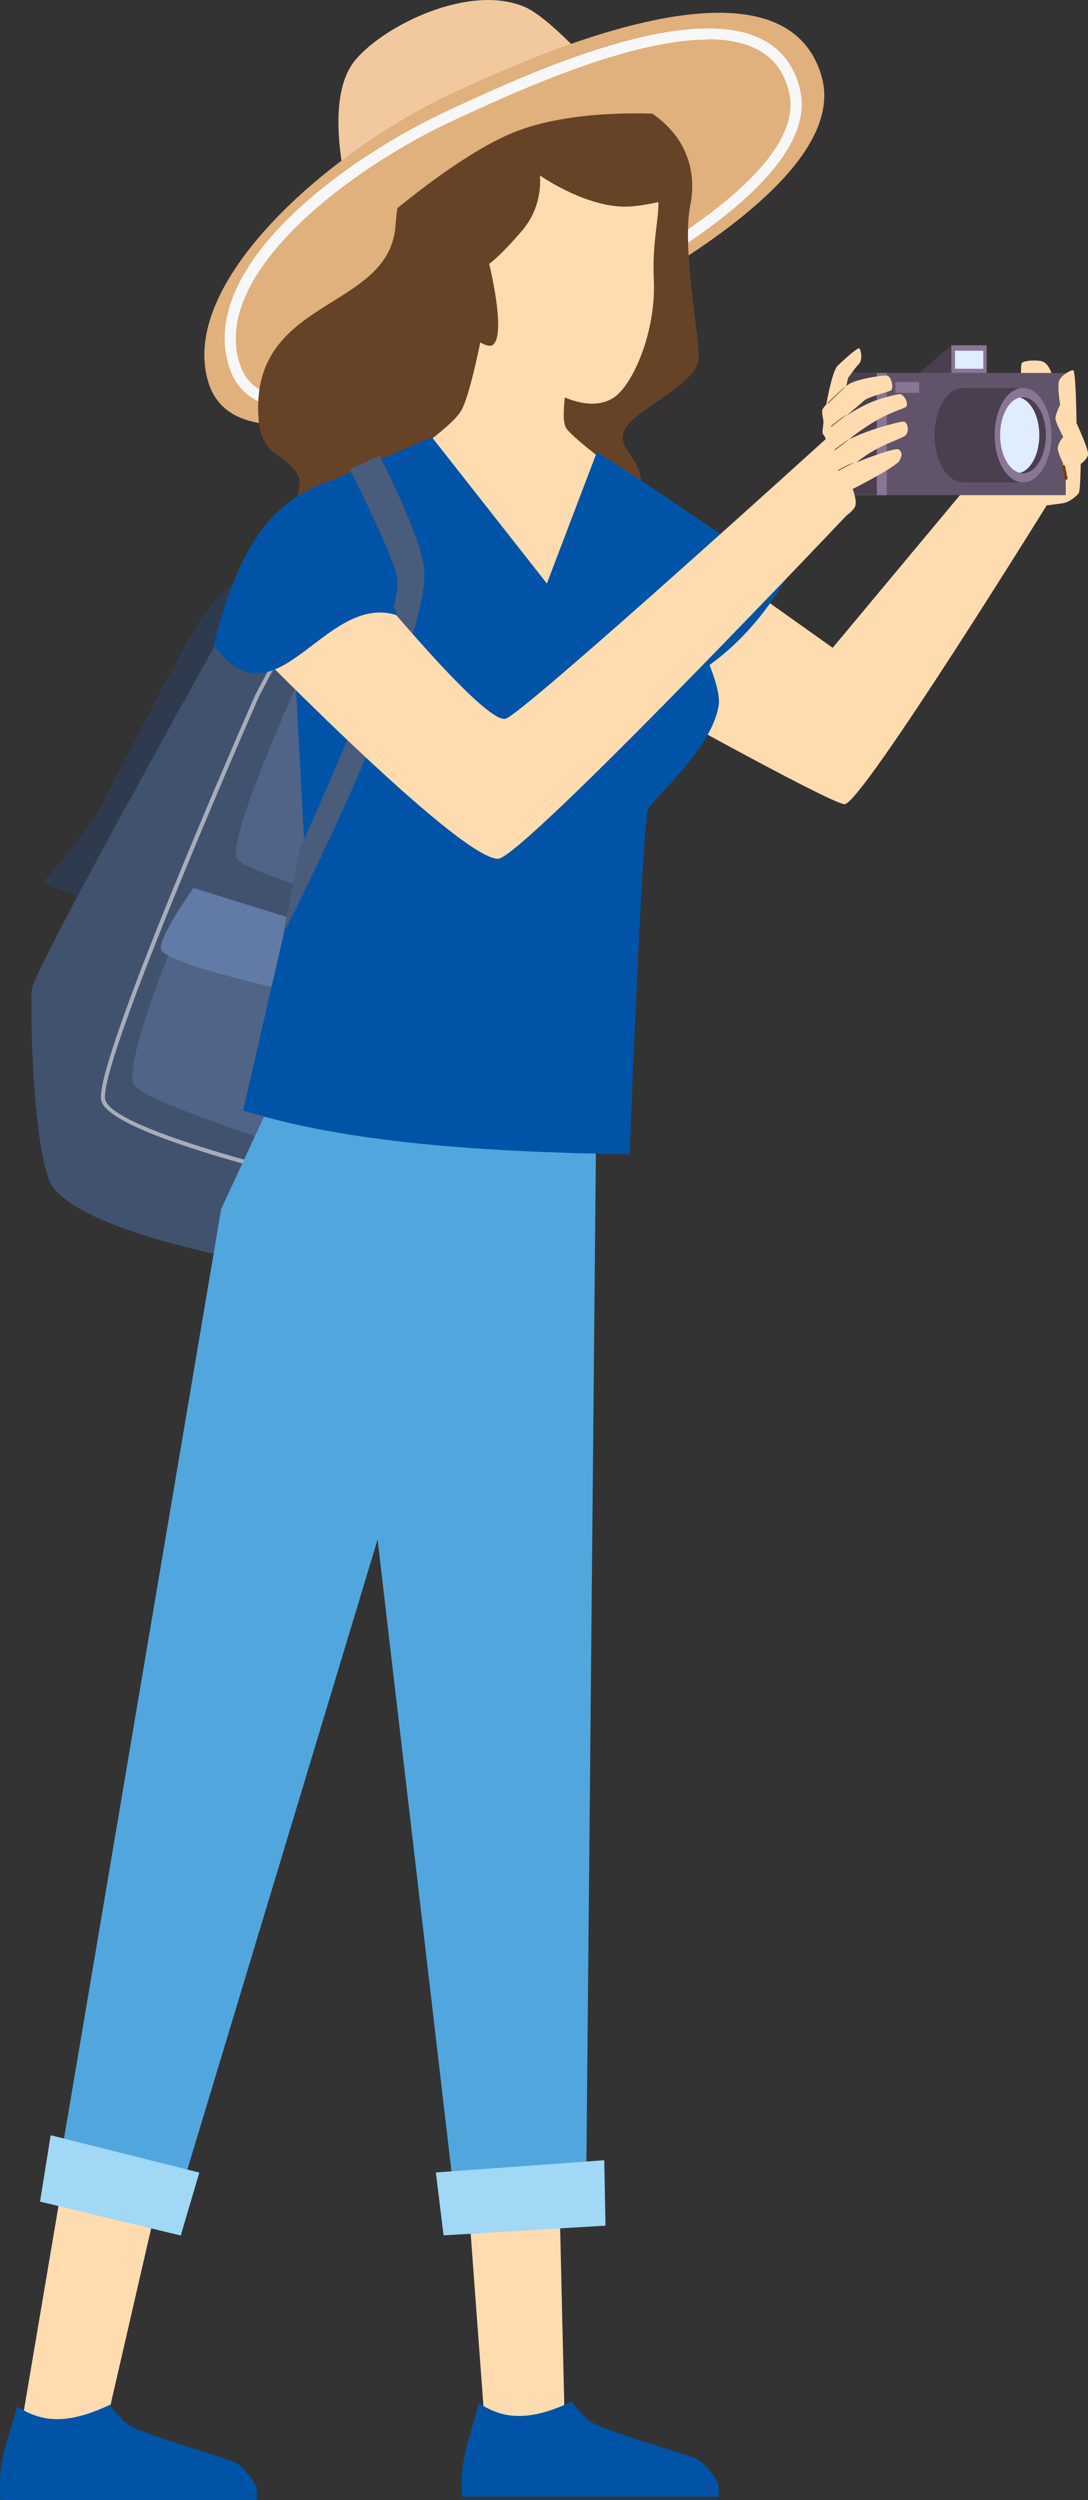 <svg width="111" height="255" viewBox="0 0 111 255" fill="none" xmlns="http://www.w3.org/2000/svg">
<rect x="0" y="0" width="111" height="255" fill="#333333" stroke="none"/>
<g clip-path="url(#clip0_527_8963)">
<path d="M107.316 38.208C107.316 38.208 107.017 36.961 106.188 36.819C105.36 36.692 104.403 36.819 104.26 37.018C104.132 37.216 104.16 38.363 104.16 38.363L107.316 38.193V38.208Z" fill="#FFDBB0"/>
<path d="M29.061 55.873C29.061 55.873 23.905 58.565 21.092 62.277C18.936 65.124 11.667 79.787 10.168 82.507C8.64 85.297 4.299 90.058 4.299 90.058L12.353 93.047L29.061 55.845V55.873Z" fill="#2E3B4F"/>
<path d="M109.915 50.462C109.915 50.462 109.216 51.198 108.445 51.326C107.659 51.453 103.732 51.921 103.732 51.921L106.959 44.002L109.93 50.462H109.915Z" fill="#FFDBB0"/>
<path d="M36.087 22.001C36.087 22.001 32.488 10.668 36.229 6.148C39.185 2.578 47.939 -1.728 53.566 0.723C56.75 2.111 63.305 10.016 63.305 10.016L36.087 22.001Z" fill="#F2C99E"/>
<path d="M48.582 37.4C48.582 37.4 24.691 49.47 21.307 39.142C17.965 28.928 33.545 15.399 46.126 9.52C54.209 5.752 79.813 -5.879 83.811 7.749C87.796 21.377 48.582 37.4 48.582 37.4Z" fill="#E0B07D"/>
<path d="M30.517 41.735C37.985 41.735 48.453 36.224 49.238 35.799C51.023 35.062 84.353 21.207 81.64 9.222C81.083 6.757 79.726 4.987 77.627 3.952C69.887 0.17 53.851 7.537 46.996 10.682L46.082 11.107C35.058 16.136 19.935 27.327 23.434 37.598C24.019 39.298 25.162 40.488 26.861 41.154C27.932 41.579 29.189 41.749 30.531 41.749L30.517 41.735ZM72.201 4.009C74.057 4.009 75.742 4.292 77.113 4.972C78.912 5.851 80.026 7.324 80.512 9.477C83.039 20.612 49.11 34.637 48.767 34.779C48.567 34.878 33.901 42.684 27.261 40.106C25.876 39.567 24.976 38.632 24.505 37.244C21.263 27.752 36.3 16.816 46.539 12.155L47.467 11.73C52.908 9.237 64.247 4.037 72.201 4.037V4.009Z" fill="#F7F7F7"/>
<path d="M45.939 131.708C45.939 131.708 11.395 128.336 5.512 121.238C3.384 118.674 3.055 103.218 3.241 100.895C3.427 98.572 30.645 50.249 30.645 50.249L50.537 47.6L45.939 131.708Z" fill="#41526E"/>
<path d="M40.599 122.513C40.698 122.513 40.784 122.442 40.798 122.357C40.827 122.244 40.755 122.131 40.641 122.117C32.487 120.417 11.224 115.317 10.724 112.087C10.124 108.12 26.247 71.442 26.404 71.074L36.343 52.162C36.4 52.062 36.343 51.935 36.257 51.892C36.157 51.836 36.029 51.892 35.972 51.977L26.033 70.904C25.361 72.434 9.696 108.063 10.31 112.157C10.938 116.322 39.328 122.272 40.541 122.527C40.556 122.527 40.57 122.527 40.584 122.527L40.599 122.513Z" fill="#A7ADB8"/>
<path d="M19.792 90.907C19.792 90.907 12.281 108.347 13.681 110.656C15.066 112.965 40.742 120.53 40.742 120.53L45.297 98.416L19.792 90.922V90.907Z" fill="#4F6487"/>
<path d="M31.431 67.235C31.431 67.235 22.963 85.708 24.177 87.593C25.39 89.477 46.911 95.073 46.911 95.073L50.109 75.197L31.445 67.235H31.431Z" fill="#4F6487"/>
<path d="M31.445 101.518C31.445 101.518 17.079 98.458 16.437 96.871C16.023 95.809 19.735 90.567 19.735 90.567L36.172 95.682L31.431 101.532L31.445 101.518Z" fill="#617BA6"/>
<path d="M56.949 218.833L57.605 246.883L49.394 246.387L47.224 217.076L56.949 218.833Z" fill="#FFDBB0"/>
<path d="M73.328 253.385C72.843 252.521 72.114 251.458 71.315 250.948C70.215 250.254 61.261 247.959 59.976 246.798C58.691 245.636 58.362 244.942 58.362 244.942C53.978 247.01 51.38 246.755 48.852 245.112C47.924 248.809 46.853 250.637 47.153 254.66H73.314V253.371L73.328 253.385Z" fill="#0054A7"/>
<path d="M17.451 218.464L10.911 246.882L1.986 248.512L7.012 218.832L17.451 218.464Z" fill="#FFDBB0"/>
<path d="M26.205 253.711C25.72 252.847 24.991 251.784 24.192 251.274C23.092 250.58 14.138 248.285 12.853 247.123C11.568 245.962 11.239 245.268 11.239 245.268C6.855 247.336 4.256 247.081 1.729 245.438C0.801 249.135 -0.27 250.963 0.029 254.986H26.191V253.697L26.205 253.711Z" fill="#0054A7"/>
<path d="M6.212 220.008L18.322 223.904L51.352 114.552L28.132 111.308L22.563 123.321L6.212 220.008Z" fill="#51A7DD"/>
<path d="M37.614 149.274L46.382 224.23H59.791L60.834 113.262L42.855 113.588L37.614 149.274Z" fill="#51A7DD"/>
<path d="M5.17 217.784L4.085 224.556L18.437 228.013L20.336 221.595L5.17 217.784Z" fill="#A1D8F6"/>
<path d="M44.468 221.581L45.253 227.998L61.775 227.007L61.647 220.334L44.468 221.581Z" fill="#A1D8F6"/>
<path d="M63.189 69.969C63.189 69.969 84.467 81.869 86.152 82.025C87.837 82.181 107.486 50.419 107.486 50.419L106.087 40.729L84.952 66.073L65.859 52.502L63.175 69.955L63.189 69.969Z" fill="#FFDBB0"/>
<path d="M80.227 59.004C75.7 66.513 70.416 69.955 62.933 72.463L66.546 49.768L80.227 59.004Z" fill="#0054A7"/>
<path d="M71.301 36.465C71.272 33.816 69.573 25.16 70.43 20.896C71.129 17.439 70.33 11.73 61.19 9.208C53.136 10.724 46.31 13.685 41.127 18.572C40.727 19.89 40.47 21.363 40.356 22.964C39.756 31.861 25.319 30.217 26.39 42.868C26.718 46.736 29.374 46.268 30.431 48.577C31.488 50.887 26.233 56.709 27.189 60.038C28.146 63.353 35.329 66.427 38.913 66.782C49.538 67.816 60.862 53.252 60.862 53.252C60.862 53.252 65.832 51.212 65.36 48.691C64.889 46.169 62.704 45.517 63.875 43.577C65.06 41.636 71.301 39.1 71.272 36.465H71.301Z" fill="#664327"/>
<path d="M57.778 43.69C57.007 42.543 58.164 37.4 58.164 37.4L49.91 30.062C49.91 30.062 48.268 39.95 46.997 41.976C45.726 43.988 38.7 48.606 38.7 48.606C50.124 62.546 59.278 66.173 63.719 48.606C63.719 48.606 58.564 44.838 57.778 43.69Z" fill="#FFDBB0"/>
<path d="M61.491 14.039C58.049 12.467 47.468 11.461 46.239 16.49C44.212 24.777 46.711 27.257 48.995 30.529C49.638 35.983 58.406 43.407 62.647 40.531C64.547 39.256 66.946 33.873 66.703 28.56C66.503 24.126 67.431 21.902 67.103 19.72C66.703 17.085 65.075 15.668 61.505 14.039H61.491Z" fill="#FFDBB0"/>
<path d="M70.33 19.677C70.33 19.677 65.975 21.292 63.09 21.052C59.12 20.74 55.079 17.892 55.079 17.892C55.079 17.892 55.493 20.896 53.294 23.488C51.095 26.081 49.909 26.917 49.909 26.917C49.909 26.917 51.652 33.943 50.324 35.147C48.995 36.366 41.641 28.022 41.641 28.022C41.955 22.454 41.798 19.04 46.868 14.818C53.694 9.137 68.259 9.69 70.302 19.663L70.33 19.677Z" fill="#664327"/>
<path d="M24.806 113.263C35.43 116.592 49.367 117.498 64.233 117.739C64.233 117.739 65.533 83.711 66.132 82.507C66.732 81.317 72.716 76.302 73.33 71.868C73.744 68.892 68.132 59.217 68.132 59.217L68.374 50.972L60.906 46.084L55.794 59.514L44.055 44.583L34.431 48.762L29.761 61.908L31.046 86.091L24.806 113.263Z" fill="#0054A7"/>
<path d="M35.671 47.841C35.671 47.841 40.184 56.738 40.512 58.891C41.226 63.552 30.616 86.502 30.616 86.502L28.888 95.285C28.888 95.285 43.925 65.762 43.283 58.112C42.997 54.726 38.727 46.495 38.727 46.495L35.671 47.855V47.841Z" fill="#495C7C"/>
<path d="M100.662 38.137V35.218H97.064L93.708 38.137H100.662Z" fill="#493F4F"/>
<path d="M97.064 35.218H100.662V38.137H97.064V35.218Z" fill="#897594"/>
<path d="M100.318 37.612H97.434V35.771H100.318V37.612Z" fill="#E0ECFF"/>
<path d="M85.566 38.038H108.729V50.504H85.566V38.038Z" fill="#615369"/>
<path d="M85.581 38.038H90.465V50.504H85.581V38.038Z" fill="#897594"/>
<path d="M85.581 38.038H89.451V50.504H85.581V38.038Z" fill="#493F4F"/>
<path d="M101.146 44.384C101.146 47.047 99.847 49.201 98.248 49.201C96.648 49.201 95.349 47.047 95.349 44.384C95.349 41.721 96.648 39.567 98.248 39.567C99.847 39.567 101.146 41.721 101.146 44.384Z" fill="#493F4F"/>
<path d="M98.247 39.581H104.373V49.201H98.247V39.581Z" fill="#493F4F"/>
<path d="M107.273 44.384C107.273 47.047 105.974 49.201 104.375 49.201C102.775 49.201 101.476 47.047 101.476 44.384C101.476 41.721 102.775 39.567 104.375 39.567C105.974 39.567 107.273 41.721 107.273 44.384Z" fill="#897594"/>
<path d="M106.717 44.384C106.717 46.537 105.674 48.266 104.375 48.266C103.075 48.266 102.033 46.523 102.033 44.384C102.033 42.245 103.075 40.502 104.375 40.502C105.674 40.502 106.717 42.245 106.717 44.384Z" fill="#E0ECFF"/>
<path d="M91.35 38.972H93.777V40.077H91.35V38.972Z" fill="#897594"/>
<path d="M106.717 44.384C106.717 46.537 105.66 48.28 104.375 48.28C104.246 48.28 104.146 48.28 104.032 48.237C105.16 47.968 106.031 46.339 106.031 44.384C106.031 42.429 105.16 40.828 104.032 40.545C104.146 40.517 104.261 40.502 104.375 40.502C105.66 40.502 106.717 42.245 106.717 44.384Z" fill="#493F4F"/>
<path d="M37.328 23.97C37.328 23.97 45.825 16.249 52.237 13.572C58.577 10.923 67.773 11.659 67.773 11.659C67.773 11.659 60.462 8.103 56.778 8.415C53.093 8.727 41.127 15.994 41.127 15.994L37.342 23.97H37.328Z" fill="#E0B07D"/>
<path d="M108.073 38.788C107.83 39.313 108.159 41.268 108.159 41.268C108.159 41.268 107.616 42.344 107.688 42.755C107.759 43.208 108.473 44.568 108.473 44.568C108.473 44.568 107.83 45.291 107.93 45.843C108.016 46.396 108.444 47.218 108.444 47.218V47.373L109.915 50.462C109.987 50.377 110.044 50.32 110.058 50.292C110.229 49.952 110.258 47.317 110.258 47.317C110.258 47.317 110.886 46.892 111.001 46.396C111.115 45.9 109.83 43.166 109.83 43.166C109.83 43.166 109.773 37.797 109.487 37.768C109.201 37.74 108.316 38.264 108.073 38.788Z" fill="#FFDBB0"/>
<path d="M108.773 48.932C108.873 48.918 108.93 48.833 108.916 48.762L108.659 47.543C108.644 47.473 108.587 47.416 108.487 47.444C108.416 47.458 108.359 47.529 108.373 47.614L108.63 48.833C108.63 48.833 108.702 48.946 108.773 48.946V48.932Z" fill="#7B3E00"/>
<path d="M23.549 63.708C23.549 63.708 46.64 87.593 50.81 87.593C53.237 87.593 86.867 52.048 86.867 52.048L84.497 44.554C84.497 44.554 53.666 72.547 51.609 73.298C49.553 74.049 37.315 59.032 37.315 59.032L23.549 63.693V63.708Z" fill="#FFDBB0"/>
<path d="M21.793 65.748C28.161 74.616 33.088 60.265 40.557 62.773L34.445 48.762C28.076 50.858 24.791 54.499 21.793 65.748Z" fill="#0054A7"/>
<path d="M84.824 45.73L77.698 51.297L80.154 55.661C80.154 55.661 86.98 53.04 87.28 51.524C87.594 50.008 84.824 45.73 84.824 45.73Z" fill="#FFDBB0"/>
<path d="M85.753 50.448C85.168 50.533 85.411 49.612 85.339 49.173C85.254 48.578 85.282 47.643 85.039 47.147C84.982 47.033 84.211 46.552 84.125 46.254C84.04 45.971 84.711 45.206 83.968 44.285C83.797 44.073 84.068 43.308 83.997 42.854C83.94 42.543 83.84 42.103 83.897 41.792C83.954 41.537 85.625 39.78 86.653 39.157C87.538 38.618 90.18 38.236 90.523 38.321C90.923 38.42 91.18 39.44 90.937 39.794C90.851 39.922 88.609 40.46 88.195 40.828C87.367 41.537 86.339 42.429 86.339 42.429C86.339 42.429 87.453 41.636 88.709 41.098C90.123 40.488 91.794 40.148 91.908 40.205C92.337 40.418 92.694 41.154 92.451 41.494C92.365 41.608 90.923 42.033 89.595 42.783C88.052 43.633 86.596 44.823 86.596 44.823C86.596 44.823 87.653 44.299 88.895 43.874C90.337 43.378 91.994 42.982 92.165 42.996C92.551 42.996 92.808 43.803 92.451 44.342C92.265 44.611 90.894 45.036 89.638 45.688C88.452 46.297 87.367 47.161 87.367 47.161C87.367 47.161 91.423 45.532 91.722 45.858C91.98 46.155 92.122 46.311 91.765 46.991C91.408 47.671 85.982 50.433 85.739 50.476L85.753 50.448Z" fill="#FFDBB0"/>
<path d="M84.267 41.409C84.267 41.409 84.882 37.825 85.467 37.287C86.052 36.748 87.609 35.289 87.709 35.559C87.938 36.097 87.952 36.791 87.595 37.159C87.238 37.528 86.524 38.548 86.524 38.548L86.267 39.681L84.253 41.409H84.267Z" fill="#FFDBB0"/>
<path d="M84.453 41.183L86.281 39.426C86.21 39.355 84.425 41.098 84.425 41.098C84.425 41.183 84.453 41.183 84.453 41.183Z" fill="#A64324"/>
<path d="M84.825 43.534L86.367 42.302C86.31 42.231 84.796 43.435 84.796 43.435C84.796 43.52 84.811 43.52 84.825 43.52V43.534Z" fill="#A64324"/>
<path d="M85.21 45.914L86.609 44.852C86.552 44.767 85.167 45.829 85.167 45.829C85.167 45.914 85.181 45.914 85.196 45.914H85.21Z" fill="#A64324"/>
<path d="M85.525 48.025L87.096 47.203C87.053 47.118 85.496 47.94 85.496 47.94C85.496 48.025 85.496 48.039 85.525 48.039V48.025Z" fill="#A64324"/>
</g>
<defs>
<clipPath id="clip0_527_8963">
<rect width="111" height="255" fill="white" transform="matrix(-1 0 0 1 111 0)"/>
</clipPath>
</defs>
</svg>
